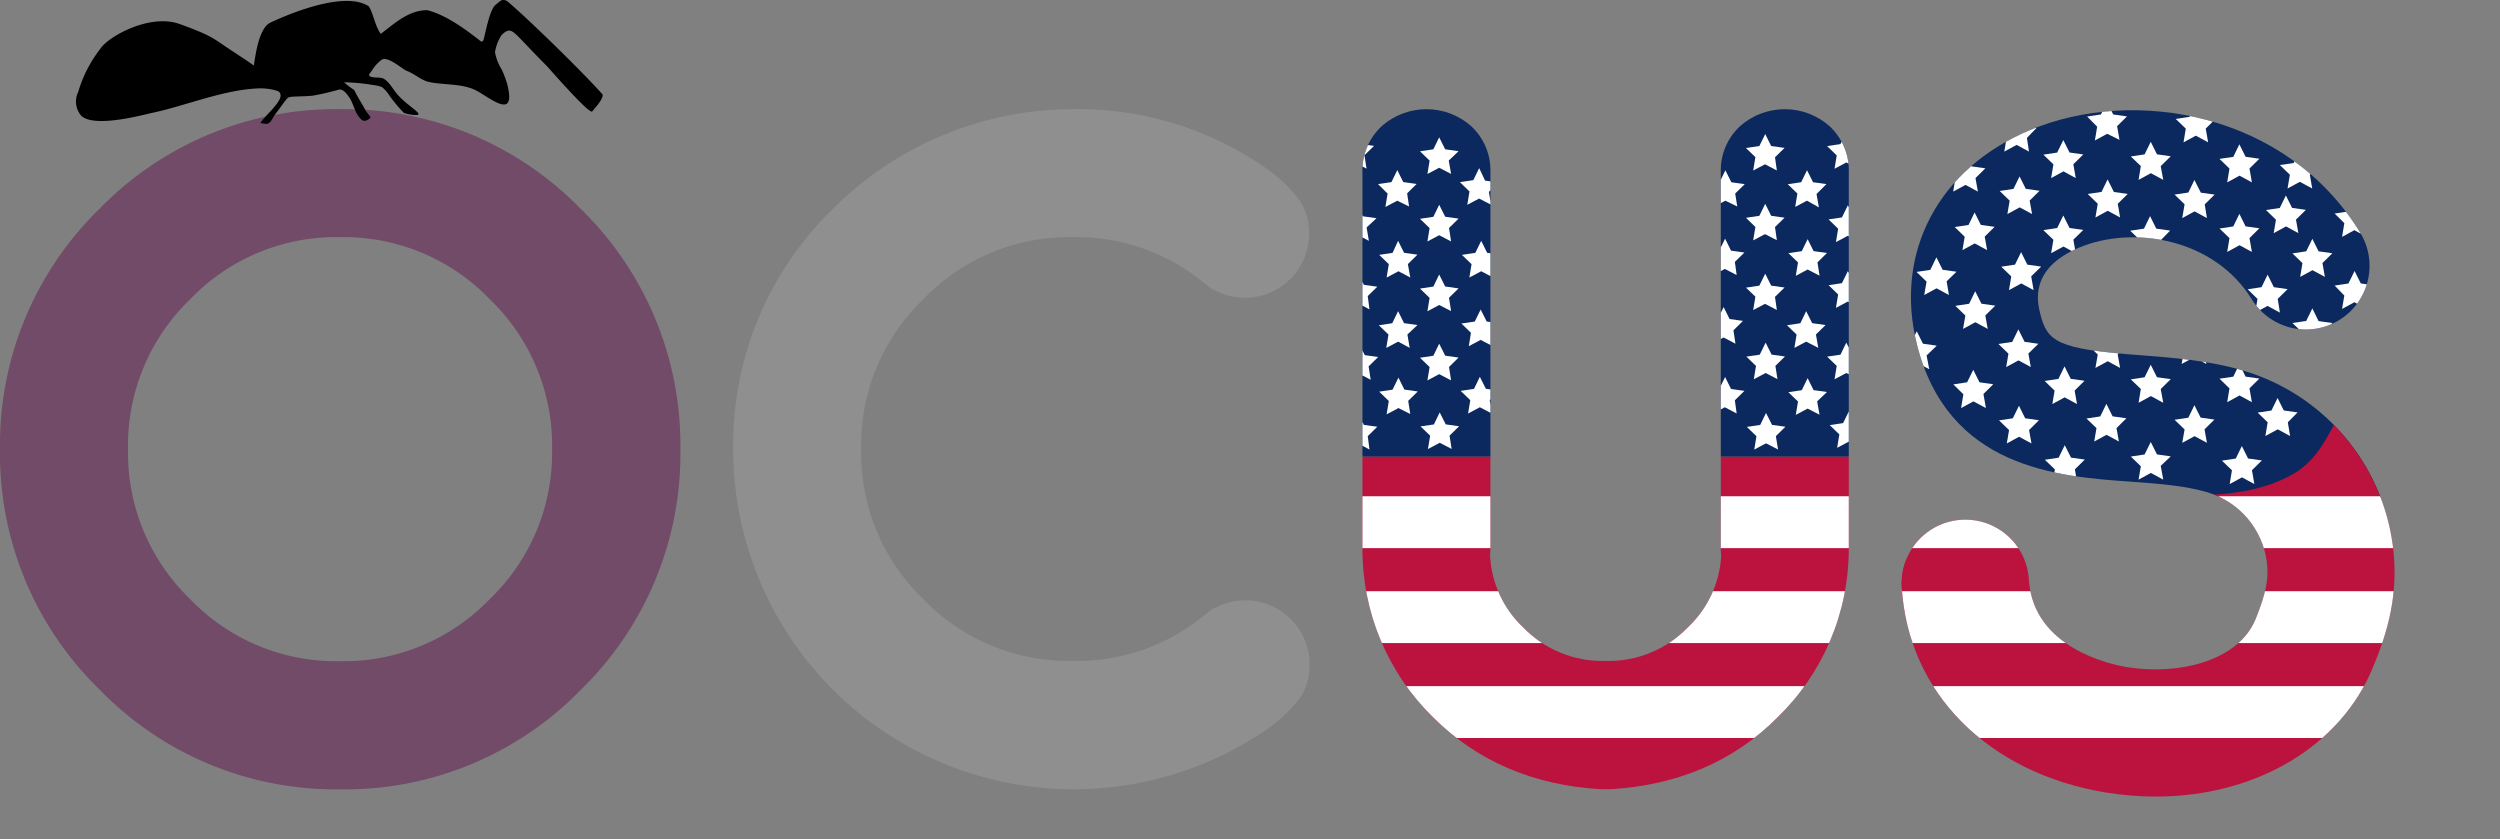 <svg xmlns="http://www.w3.org/2000/svg" xmlns:xlink="http://www.w3.org/1999/xlink" viewBox="0 0 373.72 125.47"><rect x="0" y="0" width="373.72" height="125.47" fill="#808080" stroke="none"/><defs><clipPath id="clip-path"><path d="M273.46,18.83a10.08,10.08,0,0,0-13.31,0,9,9,0,0,0-2.91,6.92V81.84c0,.42,0,.85.06,1.27a15.91,15.91,0,0,1-5,10.69,16.43,16.43,0,0,1-12.16,5h-.27a16.44,16.44,0,0,1-12.17-5,15.91,15.91,0,0,1-4.95-10.69c0-.43.05-.85.05-1.26V25.75a9,9,0,0,0-2.91-6.92,10.08,10.08,0,0,0-13.31,0,9.06,9.06,0,0,0-2.91,7.05V82a35,35,0,0,0,10.59,25.25c6.54,6.54,15,10.15,25.05,10.73h1.39c10.08-.58,18.51-4.19,25-10.73A35,35,0,0,0,276.37,82V25.88A9,9,0,0,0,273.46,18.83Z" style="fill:none"/></clipPath><clipPath id="clip-path-2"><path d="M357.68,81.42a31.58,31.58,0,0,0-22.11-25.95c-5.31-1.61-10.84-2-15.72-2.38-12.33-.9-13.83-2-14.87-6.23-.41-1.66-1.66-6.71,5.83-9.85,8.05-3.37,20.2-1.37,25.8,7.73a9.5,9.5,0,1,0,16.19-10c-11-17.9-33.73-21.84-49.33-15.3-13.67,5.72-20.32,18.25-16.94,31.92C291.12,70,307.58,71.24,318.46,72c4.27.31,8.3.61,11.58,1.61a12.54,12.54,0,0,1,8.81,10.28c.34,2.55-.08,4.72-1.64,8.61-2.58,6.39-11.66,8.47-19.29,7.22-2.34-.39-14-2.82-14.63-13.08a9.5,9.5,0,0,0-19,1.12c.92,15.77,12.9,27.82,30.51,30.71a46.6,46.6,0,0,0,7.46.61c14.85,0,27.66-7.42,32.53-19.47C356.89,94.54,358.66,88.79,357.68,81.42Z" style="fill:none"/></clipPath></defs><g id="Capa_2" data-name="Capa 2"><g id="svg5"><path d="M193,92.6A9.58,9.58,0,0,0,181.44,91l-.07-.07-1.89,1.47a29.75,29.75,0,0,1-19,6.4A30.22,30.22,0,0,1,138,89.55a30.33,30.33,0,0,1-9.27-22.4A30.31,30.31,0,0,1,138,44.75a30.21,30.21,0,0,1,22.42-9.3,29.8,29.8,0,0,1,19,6.4l1.9,1.49.07-.07a9.34,9.34,0,0,0,4.74,1.24,9.59,9.59,0,0,0,9.57-9.57,9.26,9.26,0,0,0-1.25-4.75h0A22.1,22.1,0,0,0,190,25.68a49.07,49.07,0,0,0-29.61-9.36,50.77,50.77,0,0,0-35.87,14.89A49.14,49.14,0,0,0,109.6,66.44a51,51,0,0,0,14.89,36.65,51,51,0,0,0,65.45,5.55,22.55,22.55,0,0,0,4.57-4.53h0A9.58,9.58,0,0,0,193,92.6Z" style="fill:#8f8f8f"/><g id="O"><path d="M86.78,31.2A49.23,49.23,0,0,0,50.83,16.32,49.21,49.21,0,0,0,14.89,31.2,49.2,49.2,0,0,0,0,67.15a49.18,49.18,0,0,0,14.89,35.94A49.18,49.18,0,0,0,50.83,118a49.2,49.2,0,0,0,36-14.89,49.21,49.21,0,0,0,14.88-35.94A49.23,49.23,0,0,0,86.78,31.2ZM50.83,98.84a30.24,30.24,0,0,1-22.42-9.29,30.33,30.33,0,0,1-9.27-22.4,30.31,30.31,0,0,1,9.27-22.4,30.21,30.21,0,0,1,22.42-9.3,30.28,30.28,0,0,1,22.4,9.3,30.31,30.31,0,0,1,9.3,22.4,30.28,30.28,0,0,1-9.3,22.39A30.28,30.28,0,0,1,50.83,98.84Z" style="fill:#714b67"/><g id="Ant"><path d="M88.5,16.69c.2-.29,1.73-1.84,1.58-2.57C87,10.66,78.84,2.71,75.81.16c-.81-.42-1,0-1.72.56-.85.63-1.49,4-1.8,5.24a.35.35,0,0,1-.37.25c-2.35-1.85-5.19-3.94-8-4.68-2.84-.07-5.09,2.12-7,3.53C56,3.77,55.83,2,55.12.94,51.32-1.55,42.33,2.48,40.4,3.39s-2.34,6.14-2.47,6.4c-1-.74-2.9-1.94-4.46-3s-2.16-1.59-6.62-3.2S16.17,5.47,15,7.29a19.44,19.44,0,0,0-3.31,6.46,3.25,3.25,0,0,0,.49,3.59c1.83,1.63,7.85.19,10.39-.43,4.89-1,10.56-3.41,15.75-3.68a8.82,8.82,0,0,1,2.78.25c.67.18.77.35.83.66.11.51-.39,1.21-1,1.94-.81.93-2.12,2.21-1.95,2.35.54,0,.75.2,1.16,0s.64-.91,1.16-1.56c.79-1,1.31-1.87,1.71-2.22.23-.31,2-.17,3.76-.35a40.09,40.09,0,0,0,3.95-.92c.64,0,1,.49,1.51,1.21s.75,1.93,1.29,2.69.88,1,1.54.57c.4-.24.5-.21-.28-1.12-.8-1.45-1.19-2-1.84-3.28a13.58,13.58,0,0,1-1.51-1.15,28.81,28.81,0,0,1,4.23.39,6.47,6.47,0,0,1,1.41.31,4.62,4.62,0,0,1,1.08,1.2,23,23,0,0,0,2.23,2.68,5.69,5.69,0,0,0,2,.31c.81-.16-1.34-1.34-2.64-2.72-.76-.68-1.41-2.13-2.37-2.7-.68-.34-1.74,0-2.17-.46-.15-.16.28-.55.43-.81a5.46,5.46,0,0,1,1.47-1.6c1-.48,3,1.42,3.76,1.72,1.09.41,1.94,1.24,3.07,1.59,2.21.53,4.95.23,7.05,1.22s6.34,4.89,4.82-.95A15.48,15.48,0,0,0,75,10.39a7.39,7.39,0,0,1-1-2.57,6.39,6.39,0,0,1,1-2.61c.64-.57,1.07-.92,1.84-.32s2.13,2.21,4.93,5c0,0,4,4.57,5.79,6.17.42.39.91.7,1,.64Z"/></g></g><g style="clip-path:url(#clip-path)"><rect x="196.55" y="68.25" width="88.4" height="57.22" style="fill:#bb123e"/><rect x="196.55" y="13.11" width="88.4" height="55.14" style="fill:#0b295e"/><rect x="284.94" y="13.36" width="88.4" height="61.08" style="fill:#0b295e"/><polygon points="346.89 60.97 333.74 78.07 296.15 72.12 282.14 83.19 290.59 118.51 337.03 118.76 371.68 93.47 353.01 58.91 346.89 60.97" style="fill:#bb123e"/><g id="Stars"><path id="path15273-8-1-4" d="M222.89,30.6l-1.78-.92-1.77.94.33-2-1.43-1.39,2-.3.88-1.8L222,27l2,.28-1.43,1.4Z" style="fill:#fff"/><path id="path15273-8-1-4-0" d="M216.92,26l-1.78-.92-1.76.93.33-2-1.44-1.39,2-.3.87-1.79.9,1.79,2,.28L216.57,24Z" style="fill:#fff"/><path id="path15273-8-1-4-2" d="M210.64,30.87,208.87,30l-1.77.94.33-2L206,27.52l2-.29.88-1.8.89,1.79,2,.28-1.42,1.4Z" style="fill:#fff"/><path id="path15273-8-1-4-4" d="M216.92,36.09l-1.78-.93-1.76.94.33-2-1.44-1.39,2-.3.87-1.8.9,1.79,2,.28-1.43,1.4Z" style="fill:#fff"/><path id="path15273-8-1-4-25" d="M223.2,41.48l-1.78-.93-1.77.94.33-2-1.44-1.39,2-.3.88-1.8.89,1.79,2,.28-1.42,1.41Z" style="fill:#fff"/><path id="path15273-8-1-4-8" d="M210.82,41.48l-1.77-.93-1.77.94.33-2-1.44-1.39,2-.3L209,36l.89,1.79,2,.28-1.43,1.41Z" style="fill:#fff"/><path id="path15273-8-1-4-41" d="M204.63,36l-1.77-.93-1.77.94.33-2L200,32.65l2-.3.88-1.8.89,1.79,2,.28L204.29,34Z" style="fill:#fff"/><path id="path15273-8-1-4-40" d="M204.28,25.21l-1.77-.92-1.77.94.33-2-1.44-1.39,2-.3.88-1.8.89,1.79,2,.28-1.43,1.4Z" style="fill:#fff"/><path id="path15273-8-1-4-3" d="M216.92,46.51l-1.78-.92-1.76.94.33-2-1.44-1.39,2-.3.87-1.8.9,1.79,2,.28-1.43,1.4Z" style="fill:#fff"/><path id="path15273-8-1-4-6" d="M223.11,51.73l-1.78-.92-1.76.94.32-2-1.43-1.39,2-.29.88-1.8.9,1.79,2,.28-1.43,1.4Z" style="fill:#fff"/><path id="path15273-8-1-4-5" d="M216.92,56.86l-1.78-.93-1.76.94.33-2-1.44-1.39,2-.3.87-1.8.9,1.79,2,.28-1.43,1.41Z" style="fill:#fff"/><path id="path15273-8-1-4-1" d="M210.73,52,209,51.07l-1.77.94.33-2-1.44-1.39,2-.3.88-1.8.89,1.79,2,.28L210.39,50Z" style="fill:#fff"/><path id="path15273-8-1-4-07" d="M204.72,46.25,203,45.33l-1.77.94.33-2-1.44-1.39,2-.29.88-1.8.89,1.79,2,.28-1.43,1.4Z" style="fill:#fff"/><path id="path15273-8-1-4-51" d="M204.9,56.77l-1.78-.93-1.76.94.33-2-1.44-1.39,2-.3.87-1.79.9,1.79,2,.28-1.43,1.4Z" style="fill:#fff"/><path id="path15273-8-1-4-66" d="M210.82,61.89,209.05,61l-1.77.94.33-2-1.44-1.39,2-.3.88-1.8.89,1.79,2,.28-1.43,1.4Z" style="fill:#fff"/><path id="path15273-8-1-4-9" d="M217,67.11l-1.78-.92-1.76.94.33-2-1.44-1.39,2-.29.87-1.8.9,1.79,2,.28-1.43,1.4Z" style="fill:#fff"/><path id="path15273-8-1-4-65" d="M223,61.81l-1.78-.93-1.76.94.33-2-1.44-1.39,2-.3.87-1.8.9,1.79,2,.28-1.43,1.41Z" style="fill:#fff"/><path id="path15273-8-1-4-27" d="M204.72,67.2,203,66.27l-1.77.94.33-2-1.44-1.39,2-.3.88-1.79.89,1.79,2,.27-1.43,1.41Z" style="fill:#fff"/><path id="path15273-8-1-4-64" d="M277.82,25.21,276,24.29l-1.76.94.33-2-1.44-1.39,2-.3.87-1.8.9,1.79,2,.28-1.43,1.4Z" style="fill:#fff"/><path id="path15273-8-1-4-82" d="M265.62,25.48l-1.77-.92-1.77.93.33-2L261,22.13l2-.3.88-1.79.89,1.79,2,.28-1.43,1.4Z" style="fill:#fff"/><path id="path15273-8-1-4-57" d="M271.9,31,270.12,30l-1.76.93.33-2-1.44-1.39,2-.3.88-1.79.9,1.79,2,.28L271.55,29Z" style="fill:#fff"/><path id="path15273-8-1-4-32" d="M278,36.17l-1.78-.92-1.77.94.33-2-1.43-1.39,2-.3.88-1.8.89,1.79,2,.28-1.43,1.4Z" style="fill:#fff"/><path id="path15273-8-1-4-62" d="M265.62,35.91,263.85,35l-1.77.93.33-2L261,32.56l2-.3.88-1.79.89,1.79,2,.28-1.43,1.4Z" style="fill:#fff"/><path id="path15273-8-1-4-89" d="M259.7,30.87,257.92,30l-1.76.94.33-2-1.44-1.39,2-.29.87-1.8.9,1.79,2,.28-1.43,1.4Z" style="fill:#fff"/><path id="path15273-8-1-4-10" d="M259.61,41.12l-1.77-.92-1.77.94.33-2L255,37.78l2-.3.88-1.8.89,1.79,2,.28-1.43,1.4Z" style="fill:#fff"/><path id="path15273-8-1-4-98" d="M272,41.21l-1.78-.92-1.77.94.33-2-1.44-1.39,2-.29.88-1.8.89,1.79,2,.28-1.42,1.4Z" style="fill:#fff"/><path id="path15273-8-1-4-08" d="M278,46l-1.78-.92-1.77.94.33-2-1.43-1.39,2-.3.88-1.8.89,1.79,2,.28L277.65,44Z" style="fill:#fff"/><path id="path15273-8-1-4-01" d="M265.62,46.34l-1.77-.92-1.77.93.33-2L261,43l2-.3.88-1.79.89,1.79,2,.28-1.43,1.4Z" style="fill:#fff"/><path id="path15273-8-1-4-84" d="M271.81,52,270,51.07l-1.76.94.33-2-1.44-1.39,2-.3.87-1.8.9,1.79,2,.28L271.46,50Z" style="fill:#fff"/><path id="path15273-8-1-4-18" d="M277.82,56.68,276,55.76l-1.76.94.33-2-1.44-1.39,2-.29.87-1.8.9,1.79,2,.28-1.43,1.4Z" style="fill:#fff"/><path id="path15273-8-1-4-15" d="M265.71,56.68l-1.77-.92-1.77.94.33-2-1.44-1.39,2-.29.88-1.8.89,1.79,2,.28-1.43,1.4Z" style="fill:#fff"/><path id="path15273-8-1-4-22" d="M259.43,51.38l-1.77-.93-1.77.94.33-2L254.78,48l2-.3.88-1.8.89,1.79,2,.28-1.42,1.41Z" style="fill:#fff"/><path id="path15273-8-1-4-29" d="M259.61,61.81l-1.77-.93-1.77.94.33-2L255,58.46l2-.3.88-1.8.89,1.79,2,.28-1.43,1.41Z" style="fill:#fff"/><path id="path15273-8-1-4-180" d="M272,62l-1.78-.92-1.77.94.33-2-1.44-1.39,2-.3.88-1.8.89,1.79,2,.28L271.64,60Z" style="fill:#fff"/><path id="path15273-8-1-4-42" d="M265.8,67.2,264,66.27l-1.76.94.33-2-1.44-1.39,2-.3.87-1.79.9,1.79,2,.27-1.43,1.41Z" style="fill:#fff"/><path id="path15273-8-1-4-7" d="M278.17,66.93,276.4,66l-1.77.94.33-2-1.44-1.39,2-.3.88-1.8.89,1.79,2,.28L277.83,65Z" style="fill:#fff"/></g><g id="Bars"><rect id="rect38214" x="197.48" y="74.19" width="168.57" height="7.75" style="fill:#fff"/><rect id="rect38214-8" x="198.01" y="88.38" width="167.51" height="7.75" style="fill:#fff"/><rect id="rect38214-8-4" x="197.48" y="102.57" width="168.57" height="7.75" style="fill:#fff"/></g><g id="Stars-2" data-name="Stars"><path id="path15273-8-1-4-42-7" d="M337,72.36l-1.85-1-1.84,1,.34-2.06-1.5-1.44,2.07-.31.91-1.87.93,1.86,2.06.29-1.48,1.46Z" style="fill:#fff"/><path id="path15273-8-1-4-42-5" d="M342.34,65.18l-1.85-1-1.84,1,.34-2.05-1.5-1.45,2.06-.31.92-1.87.93,1.86,2.06.29L342,63.13Z" style="fill:#fff"/><path id="path15273-8-1-4-42-4" d="M336.63,60.12l-1.85-1-1.84,1,.34-2.06-1.49-1.45,2.06-.3.91-1.88.93,1.87,2.06.29-1.48,1.46Z" style="fill:#fff"/><path id="path15273-8-1-4-42-59" d="M329.82,54.41l-1.85-1-1.84,1,.34-2L325,50.93l2.06-.31.91-1.87.93,1.86,2.06.29-1.48,1.46Z" style="fill:#fff"/><path id="path15273-8-1-4-42-07" d="M329.91,66.2l-1.85-1-1.84,1,.35-2-1.5-1.45,2.06-.31.91-1.87.93,1.86,2.06.29-1.48,1.46Z" style="fill:#fff"/><path id="path15273-8-1-4-42-3" d="M323.38,60.21l-1.85-1-1.84,1,.34-2.06-1.5-1.44,2.06-.31.92-1.87.93,1.86,2.06.29L323,58.16Z" style="fill:#fff"/><path id="path15273-8-1-4-42-3-2" data-name="path15273-8-1-4-42-3" d="M323.38,71.7l-1.85-1-1.84,1,.34-2-1.5-1.45,2.06-.31.92-1.87.93,1.86,2.06.29L323,69.64Z" style="fill:#fff"/><path id="path15273-8-1-4-42-53" d="M316.75,66l-1.85-1-1.84,1L313.4,64l-1.5-1.44,2.06-.31.92-1.88.93,1.87,2.06.29L316.39,64Z" style="fill:#fff"/><path id="path15273-8-1-4-42-31" d="M316.93,55l-1.85-1-1.84,1,.35-2-1.5-1.45,2.06-.31.91-1.87.93,1.86,2.07.29-1.49,1.46Z" style="fill:#fff"/><path id="path15273-8-1-4-42-8" d="M310.49,60.4l-1.85-1-1.84,1,.34-2-1.49-1.45,2.06-.31.91-1.87.93,1.86,2.06.29-1.48,1.47Z" style="fill:#fff"/><path id="path15273-8-1-4-42-40" d="M303.68,66.29l-1.85-1-1.84,1,.34-2-1.5-1.45,2.06-.31.92-1.87.93,1.87,2.06.29-1.48,1.46Z" style="fill:#fff"/><path id="path15273-8-1-4-42-1" d="M296.87,61,295,60l-1.84,1,.34-2.06L292,57.46l2.06-.31.92-1.87.93,1.87,2.06.29L296.5,58.9Z" style="fill:#fff"/><path id="path15273-8-1-4-42-86" d="M303.58,54.87l-1.84-1-1.84,1,.34-2-1.5-1.45,2.06-.31.92-1.87.93,1.86,2.06.29-1.49,1.46Z" style="fill:#fff"/><path id="path15273-8-1-4-42-87" d="M310.58,49.26l-1.85-1-1.84,1,.35-2.06-1.5-1.45,2.06-.31.91-1.87.93,1.87,2.06.29-1.48,1.46Z" style="fill:#fff"/><path id="path15273-8-1-4-42-17" d="M297.14,49.17l-1.85-1-1.84,1,.35-2-1.5-1.45,2.06-.31.91-1.87.93,1.86,2.07.29-1.49,1.47Z" style="fill:#fff"/><path id="path15273-8-1-4-42-17-4" d="M288.4,55.2l-1.85-1-1.84,1,.34-2.05-1.5-1.45,2.06-.31.92-1.87.93,1.86,2.06.29L288,53.14Z" style="fill:#fff"/><path id="path15273-8-1-4-42-2" d="M304,43.37l-1.85-1-1.83,1,.34-2.05-1.5-1.45,2.06-.31.91-1.87.93,1.87,2.07.29-1.49,1.46Z" style="fill:#fff"/><path id="path15273-8-1-4-42-15" d="M291.34,44.1l-1.85-1-1.84,1,.35-2-1.5-1.45,2.06-.31.91-1.87.93,1.86,2.07.29L291,42.05Z" style="fill:#fff"/><path id="path15273-8-1-4-42-76" d="M297.05,37.39l-1.85-1-1.84,1,.34-2-1.49-1.45,2.06-.31.91-1.87.93,1.86,2.06.29-1.48,1.46Z" style="fill:#fff"/><path id="path15273-8-1-4-42-6" d="M310.3,37.85l-1.84-1-1.84,1,.34-2-1.5-1.45,2.06-.31.92-1.87.93,1.86,2.06.29-1.49,1.46Z" style="fill:#fff"/><path id="path15273-8-1-4-42-20" d="M303.77,32l-1.85-1-1.84,1,.34-2-1.49-1.45,2.06-.31.91-1.87.93,1.86,2.06.29-1.48,1.46Z" style="fill:#fff"/><path id="path15273-8-1-4-42-54" d="M310.3,26.62l-1.84-1-1.84,1,.34-2.05-1.5-1.45,2.06-.31.92-1.87.93,1.86,2.06.29-1.49,1.46Z" style="fill:#fff"/><path id="path15273-8-1-4-42-85" d="M316.93,32.51l-1.85-1-1.84,1,.35-2.05L312.09,29l2.06-.31.91-1.87L316,28.7l2.07.29-1.49,1.47Z" style="fill:#fff"/><path id="path15273-8-1-4-42-42" d="M323.38,26.89l-1.85-1-1.84,1,.34-2.06-1.5-1.44,2.06-.31.92-1.88.93,1.87,2.06.29L323,24.84Z" style="fill:#fff"/><path id="path15273-8-1-4-42-537" d="M316.84,20.91,315,20l-1.84,1,.34-2.06L312,17.42l2.06-.31.91-1.87.93,1.87,2.06.29-1.48,1.46Z" style="fill:#fff"/><path id="path15273-8-1-4-42-9" d="M330.09,21.28l-1.84-1-1.84,1,.34-2.05-1.5-1.45,2.06-.31.92-1.87.93,1.86,2.06.29-1.49,1.47Z" style="fill:#fff"/><path id="path15273-8-1-4-42-158" d="M329.91,32.6l-1.85-1-1.84,1,.35-2.06-1.5-1.45,2.06-.31.91-1.87L329,28.8l2.06.29-1.48,1.46Z" style="fill:#fff"/><path id="path15273-8-1-4-42-04" d="M336.63,27.26l-1.85-1-1.84,1,.34-2.06-1.49-1.45,2.06-.3.91-1.88.93,1.87,2.06.29-1.48,1.46Z" style="fill:#fff"/><path id="path15273-8-1-4-42-56" d="M342.89,21.28l-1.85-1-1.84,1,.34-2.05-1.49-1.45,2.06-.31.91-1.87.93,1.86,2.06.29-1.48,1.47Z" style="fill:#fff"/><path id="path15273-8-1-4-42-89" d="M345.65,28.18l-1.85-1-1.84,1,.35-2.06-1.5-1.45,2.06-.3.91-1.88.93,1.87,2.06.29-1.48,1.46Z" style="fill:#fff"/><path id="path15273-8-1-4-42-765" d="M336.63,37.66l-1.85-1-1.84,1,.34-2.06-1.49-1.44,2.06-.31.91-1.88.93,1.87,2.06.29-1.48,1.46Z" style="fill:#fff"/><path id="path15273-8-1-4-42-9-6" d="M343.58,34.85l-1.85-1-1.84,1,.34-2-1.49-1.45,2.06-.31.91-1.87.93,1.86,2.06.29-1.48,1.46Z" style="fill:#fff"/><path id="path15273-8-1-4-42-158-0" d="M340.82,46.73l-1.85-1-1.84,1,.34-2.05L336,43.24l2.07-.31.91-1.87.93,1.87,2.06.29-1.48,1.46Z" style="fill:#fff"/><path id="path15273-8-1-4-42-04-3" d="M347.54,41.39l-1.85-1-1.84,1,.34-2.06-1.5-1.45,2.06-.31.92-1.87.93,1.87,2.06.29-1.48,1.46Z" style="fill:#fff"/><path id="path15273-8-1-4-42-56-0" d="M353.8,35.41l-1.85-1-1.84,1,.34-2.05L349,31.92l2.06-.31.92-1.87.93,1.86,2.06.29-1.48,1.46Z" style="fill:#fff"/><path id="path15273-8-1-4-42-89-3" d="M353.8,46.18l-1.85-1-1.84,1,.34-2L349,42.69l2.06-.31.92-1.87.93,1.86,2.06.29-1.48,1.46Z" style="fill:#fff"/><path id="path15273-8-1-4-42-765-0" d="M347.54,51.79l-1.85-1-1.84,1,.34-2.06-1.5-1.45,2.06-.3.92-1.88L346.6,48l2.06.29-1.48,1.46Z" style="fill:#fff"/><path id="path15273-8-1-4-42-69" d="M323.28,38l-1.85-1-1.83,1,.34-2.06-1.5-1.45,2.06-.31.91-1.87.93,1.87,2.07.29L322.92,36Z" style="fill:#fff"/><path id="path15273-8-1-4-42-30" d="M303.31,22.66l-1.85-1-1.84,1,.34-2.05-1.49-1.45,2.06-.31.91-1.87.93,1.86,2.06.3L303,20.61Z" style="fill:#fff"/><path id="path15273-8-1-4-42-46" d="M295.67,28.64l-1.85-1-1.84,1,.34-2.06-1.49-1.45,2.06-.3L293.8,23l.93,1.87,2.06.29-1.48,1.46Z" style="fill:#fff"/></g></g><g style="clip-path:url(#clip-path-2)"><rect x="196.55" y="68.25" width="88.4" height="57.22" style="fill:#bb123e"/><rect x="196.55" y="13.11" width="88.4" height="55.14" style="fill:#0b295e"/><rect x="284.94" y="13.36" width="88.4" height="61.08" style="fill:#0b295e"/><g id="Stars-3" data-name="Stars"><path id="path15273-8-1-4-42-7-2" data-name="path15273-8-1-4-42-7" d="M337,72.36l-1.85-1-1.84,1,.34-2.06-1.5-1.44,2.07-.31.91-1.87.93,1.86,2.06.29-1.48,1.46Z" style="fill:#fff"/><path id="path15273-8-1-4-42-5-2" data-name="path15273-8-1-4-42-5" d="M342.34,65.18l-1.85-1-1.84,1,.34-2.05-1.5-1.45,2.06-.31.92-1.87.93,1.86,2.06.29L342,63.13Z" style="fill:#fff"/><path id="path15273-8-1-4-42-4-2" data-name="path15273-8-1-4-42-4" d="M336.63,60.12l-1.85-1-1.84,1,.34-2.06-1.49-1.45,2.06-.3.91-1.88.93,1.87,2.06.29-1.48,1.46Z" style="fill:#fff"/><path id="path15273-8-1-4-42-59-2" data-name="path15273-8-1-4-42-59" d="M329.82,54.41l-1.85-1-1.84,1,.34-2L325,50.93l2.06-.31.91-1.87.93,1.86,2.06.29-1.48,1.46Z" style="fill:#fff"/><path id="path15273-8-1-4-42-07-2" data-name="path15273-8-1-4-42-07" d="M329.91,66.2l-1.85-1-1.84,1,.35-2-1.5-1.45,2.06-.31.91-1.87.93,1.86,2.06.29-1.48,1.46Z" style="fill:#fff"/><path id="path15273-8-1-4-42-3-3" data-name="path15273-8-1-4-42-3" d="M323.38,60.21l-1.85-1-1.84,1,.34-2.06-1.5-1.44,2.06-.31.92-1.87.93,1.86,2.06.29L323,58.16Z" style="fill:#fff"/><path id="path15273-8-1-4-42-3-4" data-name="path15273-8-1-4-42-3" d="M323.38,71.7l-1.85-1-1.84,1,.34-2-1.5-1.45,2.06-.31.92-1.87.93,1.86,2.06.29L323,69.64Z" style="fill:#fff"/><path id="path15273-8-1-4-42-53-2" data-name="path15273-8-1-4-42-53" d="M316.75,66l-1.85-1-1.84,1L313.4,64l-1.5-1.44,2.06-.31.92-1.88.93,1.87,2.06.29L316.39,64Z" style="fill:#fff"/><path id="path15273-8-1-4-42-53-3" data-name="path15273-8-1-4-42-53" d="M310.53,72.23l-1.85-1-1.84,1,.34-2.06-1.5-1.44,2.06-.31.92-1.87.93,1.86,2.06.29-1.48,1.46Z" style="fill:#fff"/><path id="path15273-8-1-4-42-31-2" data-name="path15273-8-1-4-42-31" d="M316.93,55l-1.85-1-1.84,1,.35-2-1.5-1.45,2.06-.31.91-1.87.93,1.86,2.07.29-1.49,1.46Z" style="fill:#fff"/><path id="path15273-8-1-4-42-8-2" data-name="path15273-8-1-4-42-8" d="M310.49,60.4l-1.85-1-1.84,1,.34-2-1.49-1.45,2.06-.31.91-1.87.93,1.86,2.06.29-1.48,1.47Z" style="fill:#fff"/><path id="path15273-8-1-4-42-40-2" data-name="path15273-8-1-4-42-40" d="M303.68,66.29l-1.85-1-1.84,1,.34-2-1.5-1.45,2.06-.31.92-1.87.93,1.87,2.06.29-1.48,1.46Z" style="fill:#fff"/><path id="path15273-8-1-4-42-1-2" data-name="path15273-8-1-4-42-1" d="M296.87,61,295,60l-1.84,1,.34-2.06L292,57.46l2.06-.31.92-1.87.93,1.87,2.06.29L296.5,58.9Z" style="fill:#fff"/><path id="path15273-8-1-4-42-86-2" data-name="path15273-8-1-4-42-86" d="M303.58,54.87l-1.84-1-1.84,1,.34-2-1.5-1.45,2.06-.31.92-1.87.93,1.86,2.06.29-1.49,1.46Z" style="fill:#fff"/><path id="path15273-8-1-4-42-87-2" data-name="path15273-8-1-4-42-87" d="M310.58,49.26l-1.85-1-1.84,1,.35-2.06-1.5-1.45,2.06-.31.91-1.87.93,1.87,2.06.29-1.48,1.46Z" style="fill:#fff"/><path id="path15273-8-1-4-42-17-2" data-name="path15273-8-1-4-42-17" d="M297.14,49.17l-1.85-1-1.84,1,.35-2-1.5-1.45,2.06-.31.91-1.87.93,1.86,2.07.29-1.49,1.47Z" style="fill:#fff"/><path id="path15273-8-1-4-42-17-4-2" data-name="path15273-8-1-4-42-17-4" d="M288.4,55.2l-1.85-1-1.84,1,.34-2.05-1.5-1.45,2.06-.31.92-1.87.93,1.86,2.06.29L288,53.14Z" style="fill:#fff"/><path id="path15273-8-1-4-42-2-2" data-name="path15273-8-1-4-42-2" d="M304,43.37l-1.85-1-1.83,1,.34-2.05-1.5-1.45,2.06-.31.91-1.87.93,1.87,2.07.29-1.49,1.46Z" style="fill:#fff"/><path id="path15273-8-1-4-42-15-2" data-name="path15273-8-1-4-42-15" d="M291.34,44.1l-1.85-1-1.84,1,.35-2-1.5-1.45,2.06-.31.91-1.87.93,1.86,2.07.29L291,42.05Z" style="fill:#fff"/><path id="path15273-8-1-4-42-76-2" data-name="path15273-8-1-4-42-76" d="M297.05,37.39l-1.85-1-1.84,1,.34-2-1.49-1.45,2.06-.31.91-1.87.93,1.86,2.06.29-1.48,1.46Z" style="fill:#fff"/><path id="path15273-8-1-4-42-6-2" data-name="path15273-8-1-4-42-6" d="M310.3,37.85l-1.84-1-1.84,1,.34-2-1.5-1.45,2.06-.31.92-1.87.93,1.86,2.06.29-1.49,1.46Z" style="fill:#fff"/><path id="path15273-8-1-4-42-20-2" data-name="path15273-8-1-4-42-20" d="M303.77,32l-1.85-1-1.84,1,.34-2-1.49-1.45,2.06-.31.91-1.87.93,1.86,2.06.29-1.48,1.46Z" style="fill:#fff"/><path id="path15273-8-1-4-42-54-2" data-name="path15273-8-1-4-42-54" d="M310.3,26.62l-1.84-1-1.84,1,.34-2.05-1.5-1.45,2.06-.31.92-1.87.93,1.86,2.06.29-1.49,1.46Z" style="fill:#fff"/><path id="path15273-8-1-4-42-85-2" data-name="path15273-8-1-4-42-85" d="M316.93,32.51l-1.85-1-1.84,1,.35-2.05L312.09,29l2.06-.31.91-1.87L316,28.7l2.07.29-1.49,1.47Z" style="fill:#fff"/><path id="path15273-8-1-4-42-42-2" data-name="path15273-8-1-4-42-42" d="M323.38,26.89l-1.85-1-1.84,1,.34-2.06-1.5-1.44,2.06-.31.92-1.88.93,1.87,2.06.29L323,24.84Z" style="fill:#fff"/><path id="path15273-8-1-4-42-537-2" data-name="path15273-8-1-4-42-537" d="M316.84,20.91,315,20l-1.84,1,.34-2.06L312,17.42l2.06-.31.91-1.87.93,1.87,2.06.29-1.48,1.46Z" style="fill:#fff"/><path id="path15273-8-1-4-42-9-2" data-name="path15273-8-1-4-42-9" d="M330.09,21.28l-1.84-1-1.84,1,.34-2.05-1.5-1.45,2.06-.31.92-1.87.93,1.86,2.06.29-1.49,1.47Z" style="fill:#fff"/><path id="path15273-8-1-4-42-158-2" data-name="path15273-8-1-4-42-158" d="M329.91,32.6l-1.85-1-1.84,1,.35-2.06-1.5-1.45,2.06-.31.91-1.87L329,28.8l2.06.29-1.48,1.46Z" style="fill:#fff"/><path id="path15273-8-1-4-42-04-2" data-name="path15273-8-1-4-42-04" d="M336.63,27.26l-1.85-1-1.84,1,.34-2.06-1.49-1.45,2.06-.3.91-1.88.93,1.87,2.06.29-1.48,1.46Z" style="fill:#fff"/><path id="path15273-8-1-4-42-56-2" data-name="path15273-8-1-4-42-56" d="M342.89,21.28l-1.85-1-1.84,1,.34-2.05-1.49-1.45,2.06-.31.91-1.87.93,1.86,2.06.29-1.48,1.47Z" style="fill:#fff"/><path id="path15273-8-1-4-42-89-2" data-name="path15273-8-1-4-42-89" d="M345.65,28.18l-1.85-1-1.84,1,.35-2.06-1.5-1.45,2.06-.3.91-1.88.93,1.87,2.06.29-1.48,1.46Z" style="fill:#fff"/><path id="path15273-8-1-4-42-765-2" data-name="path15273-8-1-4-42-765" d="M336.63,37.66l-1.85-1-1.84,1,.34-2.06-1.49-1.44,2.06-.31.91-1.88.93,1.87,2.06.29-1.48,1.46Z" style="fill:#fff"/><path id="path15273-8-1-4-42-9-6-2" data-name="path15273-8-1-4-42-9-6" d="M343.58,34.85l-1.85-1-1.84,1,.34-2-1.49-1.45,2.06-.31.91-1.87.93,1.86,2.06.29-1.48,1.46Z" style="fill:#fff"/><path id="path15273-8-1-4-42-158-0-2" data-name="path15273-8-1-4-42-158-0" d="M340.82,46.73l-1.85-1-1.84,1,.34-2.05L336,43.24l2.07-.31.91-1.87.93,1.87,2.06.29-1.48,1.46Z" style="fill:#fff"/><path id="path15273-8-1-4-42-04-3-2" data-name="path15273-8-1-4-42-04-3" d="M347.54,41.39l-1.85-1-1.84,1,.34-2.06-1.5-1.45,2.06-.31.92-1.87.93,1.87,2.06.29-1.48,1.46Z" style="fill:#fff"/><path id="path15273-8-1-4-42-56-0-2" data-name="path15273-8-1-4-42-56-0" d="M353.8,35.41l-1.85-1-1.84,1,.34-2.05L349,31.92l2.06-.31.92-1.87.93,1.86,2.06.29-1.48,1.46Z" style="fill:#fff"/><path id="path15273-8-1-4-42-89-3-2" data-name="path15273-8-1-4-42-89-3" d="M353.8,46.18l-1.85-1-1.84,1,.34-2L349,42.69l2.06-.31.92-1.87.93,1.86,2.06.29-1.48,1.46Z" style="fill:#fff"/><path id="path15273-8-1-4-42-765-0-2" data-name="path15273-8-1-4-42-765-0" d="M347.54,51.79l-1.85-1-1.84,1,.34-2.06-1.5-1.45,2.06-.3.92-1.88L346.6,48l2.06.29-1.48,1.46Z" style="fill:#fff"/><path id="path15273-8-1-4-42-69-2" data-name="path15273-8-1-4-42-69" d="M323.28,38l-1.85-1-1.83,1,.34-2.06-1.5-1.45,2.06-.31.91-1.87.93,1.87,2.07.29L322.92,36Z" style="fill:#fff"/><path id="path15273-8-1-4-42-30-2" data-name="path15273-8-1-4-42-30" d="M303.31,22.66l-1.85-1-1.84,1,.34-2.05-1.49-1.45,2.06-.31.91-1.87.93,1.86,2.06.3L303,20.61Z" style="fill:#fff"/><path id="path15273-8-1-4-42-46-2" data-name="path15273-8-1-4-42-46" d="M295.67,28.64l-1.85-1-1.84,1,.34-2.06-1.49-1.45,2.06-.3L293.8,23l.93,1.87,2.06.29-1.48,1.46Z" style="fill:#fff"/></g><path d="M348.93,63.46c-1.25,2.24-2.67,5.21-5.65,7.1C335.62,75.38,324,73.72,324,73.72c-9.74-2.15-24,3.31-33.7,1.16l-8.77,11.3L292.62,121l46.45.25L373.72,96,355.05,61.4Z" style="fill:#bb123e"/><g id="Stars-4" data-name="Stars"><path id="path15273-8-1-4-2-2" data-name="path15273-8-1-4" d="M222.89,30.6l-1.78-.92-1.77.94.33-2-1.43-1.39,2-.3.88-1.8L222,27l2,.28-1.43,1.4Z" style="fill:#fff"/><path id="path15273-8-1-4-0-2" data-name="path15273-8-1-4-0" d="M216.92,26l-1.78-.92-1.76.93.33-2-1.44-1.39,2-.3.87-1.79.9,1.79,2,.28L216.57,24Z" style="fill:#fff"/><path id="path15273-8-1-4-2-3" data-name="path15273-8-1-4-2" d="M210.64,30.87,208.87,30l-1.77.94.33-2L206,27.52l2-.29.88-1.8.89,1.79,2,.28-1.42,1.4Z" style="fill:#fff"/><path id="path15273-8-1-4-4-2" data-name="path15273-8-1-4-4" d="M216.92,36.09l-1.78-.93-1.76.94.33-2-1.44-1.39,2-.3.87-1.8.9,1.79,2,.28-1.43,1.4Z" style="fill:#fff"/><path id="path15273-8-1-4-25-2" data-name="path15273-8-1-4-25" d="M223.2,41.48l-1.78-.93-1.77.94.33-2-1.44-1.39,2-.3.88-1.8.89,1.79,2,.28-1.42,1.41Z" style="fill:#fff"/><path id="path15273-8-1-4-8-2" data-name="path15273-8-1-4-8" d="M210.82,41.48l-1.77-.93-1.77.94.33-2-1.44-1.39,2-.3L209,36l.89,1.79,2,.28-1.43,1.41Z" style="fill:#fff"/><path id="path15273-8-1-4-41-2" data-name="path15273-8-1-4-41" d="M204.63,36l-1.77-.93-1.77.94.33-2L200,32.65l2-.3.88-1.8.89,1.79,2,.28L204.29,34Z" style="fill:#fff"/><path id="path15273-8-1-4-40-2" data-name="path15273-8-1-4-40" d="M204.28,25.21l-1.77-.92-1.77.94.33-2-1.44-1.39,2-.3.88-1.8.89,1.79,2,.28-1.43,1.4Z" style="fill:#fff"/><path id="path15273-8-1-4-3-2" data-name="path15273-8-1-4-3" d="M216.92,46.51l-1.78-.92-1.76.94.33-2-1.44-1.39,2-.3.87-1.8.9,1.79,2,.28-1.43,1.4Z" style="fill:#fff"/><path id="path15273-8-1-4-6-2" data-name="path15273-8-1-4-6" d="M223.11,51.73l-1.78-.92-1.76.94.32-2-1.43-1.39,2-.29.88-1.8.9,1.79,2,.28-1.43,1.4Z" style="fill:#fff"/><path id="path15273-8-1-4-5-2" data-name="path15273-8-1-4-5" d="M216.92,56.86l-1.78-.93-1.76.94.33-2-1.44-1.39,2-.3.87-1.8.9,1.79,2,.28-1.43,1.41Z" style="fill:#fff"/><path id="path15273-8-1-4-1-2" data-name="path15273-8-1-4-1" d="M210.73,52,209,51.07l-1.77.94.33-2-1.44-1.39,2-.3.88-1.8.89,1.79,2,.28L210.39,50Z" style="fill:#fff"/><path id="path15273-8-1-4-07-2" data-name="path15273-8-1-4-07" d="M204.72,46.25,203,45.33l-1.77.94.33-2-1.44-1.39,2-.29.88-1.8.89,1.79,2,.28-1.43,1.4Z" style="fill:#fff"/><path id="path15273-8-1-4-51-2" data-name="path15273-8-1-4-51" d="M204.9,56.77l-1.78-.93-1.76.94.33-2-1.44-1.39,2-.3.87-1.79.9,1.79,2,.28-1.43,1.4Z" style="fill:#fff"/><path id="path15273-8-1-4-66-2" data-name="path15273-8-1-4-66" d="M210.82,61.89,209.05,61l-1.77.94.33-2-1.44-1.39,2-.3.88-1.8.89,1.79,2,.28-1.43,1.4Z" style="fill:#fff"/><path id="path15273-8-1-4-9-2" data-name="path15273-8-1-4-9" d="M217,67.11l-1.78-.92-1.76.94.33-2-1.44-1.39,2-.29.87-1.8.9,1.79,2,.28-1.43,1.4Z" style="fill:#fff"/><path id="path15273-8-1-4-65-2" data-name="path15273-8-1-4-65" d="M223,61.81l-1.78-.93-1.76.94.33-2-1.44-1.39,2-.3.87-1.8.9,1.79,2,.28-1.43,1.41Z" style="fill:#fff"/><path id="path15273-8-1-4-27-2" data-name="path15273-8-1-4-27" d="M204.72,67.2,203,66.27l-1.77.94.33-2-1.44-1.39,2-.3.88-1.79.89,1.79,2,.27-1.43,1.41Z" style="fill:#fff"/><path id="path15273-8-1-4-64-2" data-name="path15273-8-1-4-64" d="M277.82,25.21,276,24.29l-1.76.94.33-2-1.44-1.39,2-.3.87-1.8.9,1.79,2,.28-1.43,1.4Z" style="fill:#fff"/><path id="path15273-8-1-4-82-2" data-name="path15273-8-1-4-82" d="M265.62,25.48l-1.77-.92-1.77.93.33-2L261,22.13l2-.3.88-1.79.89,1.79,2,.28-1.43,1.4Z" style="fill:#fff"/><path id="path15273-8-1-4-57-2" data-name="path15273-8-1-4-57" d="M271.9,31,270.12,30l-1.76.93.33-2-1.44-1.39,2-.3.88-1.79.9,1.79,2,.28L271.55,29Z" style="fill:#fff"/><path id="path15273-8-1-4-32-2" data-name="path15273-8-1-4-32" d="M278,36.17l-1.78-.92-1.77.94.33-2-1.43-1.39,2-.3.88-1.8.89,1.79,2,.28-1.43,1.4Z" style="fill:#fff"/><path id="path15273-8-1-4-62-2" data-name="path15273-8-1-4-62" d="M265.62,35.91,263.85,35l-1.77.93.33-2L261,32.56l2-.3.88-1.79.89,1.79,2,.28-1.43,1.4Z" style="fill:#fff"/><path id="path15273-8-1-4-89-2" data-name="path15273-8-1-4-89" d="M259.7,30.87,257.92,30l-1.76.94.33-2-1.44-1.39,2-.29.87-1.8.9,1.79,2,.28-1.43,1.4Z" style="fill:#fff"/><path id="path15273-8-1-4-10-2" data-name="path15273-8-1-4-10" d="M259.61,41.12l-1.77-.92-1.77.94.33-2L255,37.78l2-.3.88-1.8.89,1.79,2,.28-1.43,1.4Z" style="fill:#fff"/><path id="path15273-8-1-4-98-2" data-name="path15273-8-1-4-98" d="M272,41.21l-1.78-.92-1.77.94.33-2-1.44-1.39,2-.29.88-1.8.89,1.79,2,.28-1.42,1.4Z" style="fill:#fff"/><path id="path15273-8-1-4-08-2" data-name="path15273-8-1-4-08" d="M278,46l-1.78-.92-1.77.94.33-2-1.43-1.39,2-.3.88-1.8.89,1.79,2,.28L277.65,44Z" style="fill:#fff"/><path id="path15273-8-1-4-01-2" data-name="path15273-8-1-4-01" d="M265.62,46.34l-1.77-.92-1.77.93.33-2L261,43l2-.3.88-1.79.89,1.79,2,.28-1.43,1.4Z" style="fill:#fff"/><path id="path15273-8-1-4-84-2" data-name="path15273-8-1-4-84" d="M271.81,52,270,51.07l-1.76.94.33-2-1.44-1.39,2-.3.87-1.8.9,1.79,2,.28L271.46,50Z" style="fill:#fff"/><path id="path15273-8-1-4-18-2" data-name="path15273-8-1-4-18" d="M277.82,56.68,276,55.76l-1.76.94.33-2-1.44-1.39,2-.29.87-1.8.9,1.79,2,.28-1.43,1.4Z" style="fill:#fff"/><path id="path15273-8-1-4-15-2" data-name="path15273-8-1-4-15" d="M265.71,56.68l-1.77-.92-1.77.94.33-2-1.44-1.39,2-.29.88-1.8.89,1.79,2,.28-1.43,1.4Z" style="fill:#fff"/><path id="path15273-8-1-4-22-2" data-name="path15273-8-1-4-22" d="M259.43,51.38l-1.77-.93-1.77.94.33-2L254.78,48l2-.3.88-1.8.89,1.79,2,.28-1.42,1.41Z" style="fill:#fff"/><path id="path15273-8-1-4-29-2" data-name="path15273-8-1-4-29" d="M259.61,61.81l-1.77-.93-1.77.94.33-2L255,58.46l2-.3.88-1.8.89,1.79,2,.28-1.43,1.41Z" style="fill:#fff"/><path id="path15273-8-1-4-180-2" data-name="path15273-8-1-4-180" d="M272,62l-1.78-.92-1.77.94.33-2-1.44-1.39,2-.3.88-1.8.89,1.79,2,.28L271.64,60Z" style="fill:#fff"/><path id="path15273-8-1-4-42-2-3" data-name="path15273-8-1-4-42" d="M265.8,67.2,264,66.27l-1.76.94.33-2-1.44-1.39,2-.3.87-1.79.9,1.79,2,.27-1.43,1.41Z" style="fill:#fff"/><path id="path15273-8-1-4-7-2" data-name="path15273-8-1-4-7" d="M278.17,66.93,276.4,66l-1.77.94.33-2-1.44-1.39,2-.3.88-1.8.89,1.79,2,.28L277.83,65Z" style="fill:#fff"/></g><g id="Bars-2" data-name="Bars"><rect id="rect38214-2" data-name="rect38214" x="197.48" y="74.19" width="168.57" height="7.75" style="fill:#fff"/><rect id="rect38214-8-2" data-name="rect38214-8" x="198.01" y="88.38" width="167.51" height="7.75" style="fill:#fff"/><rect id="rect38214-8-4-2" data-name="rect38214-8-4" x="197.48" y="102.57" width="168.57" height="7.75" style="fill:#fff"/></g></g></g></g></svg>